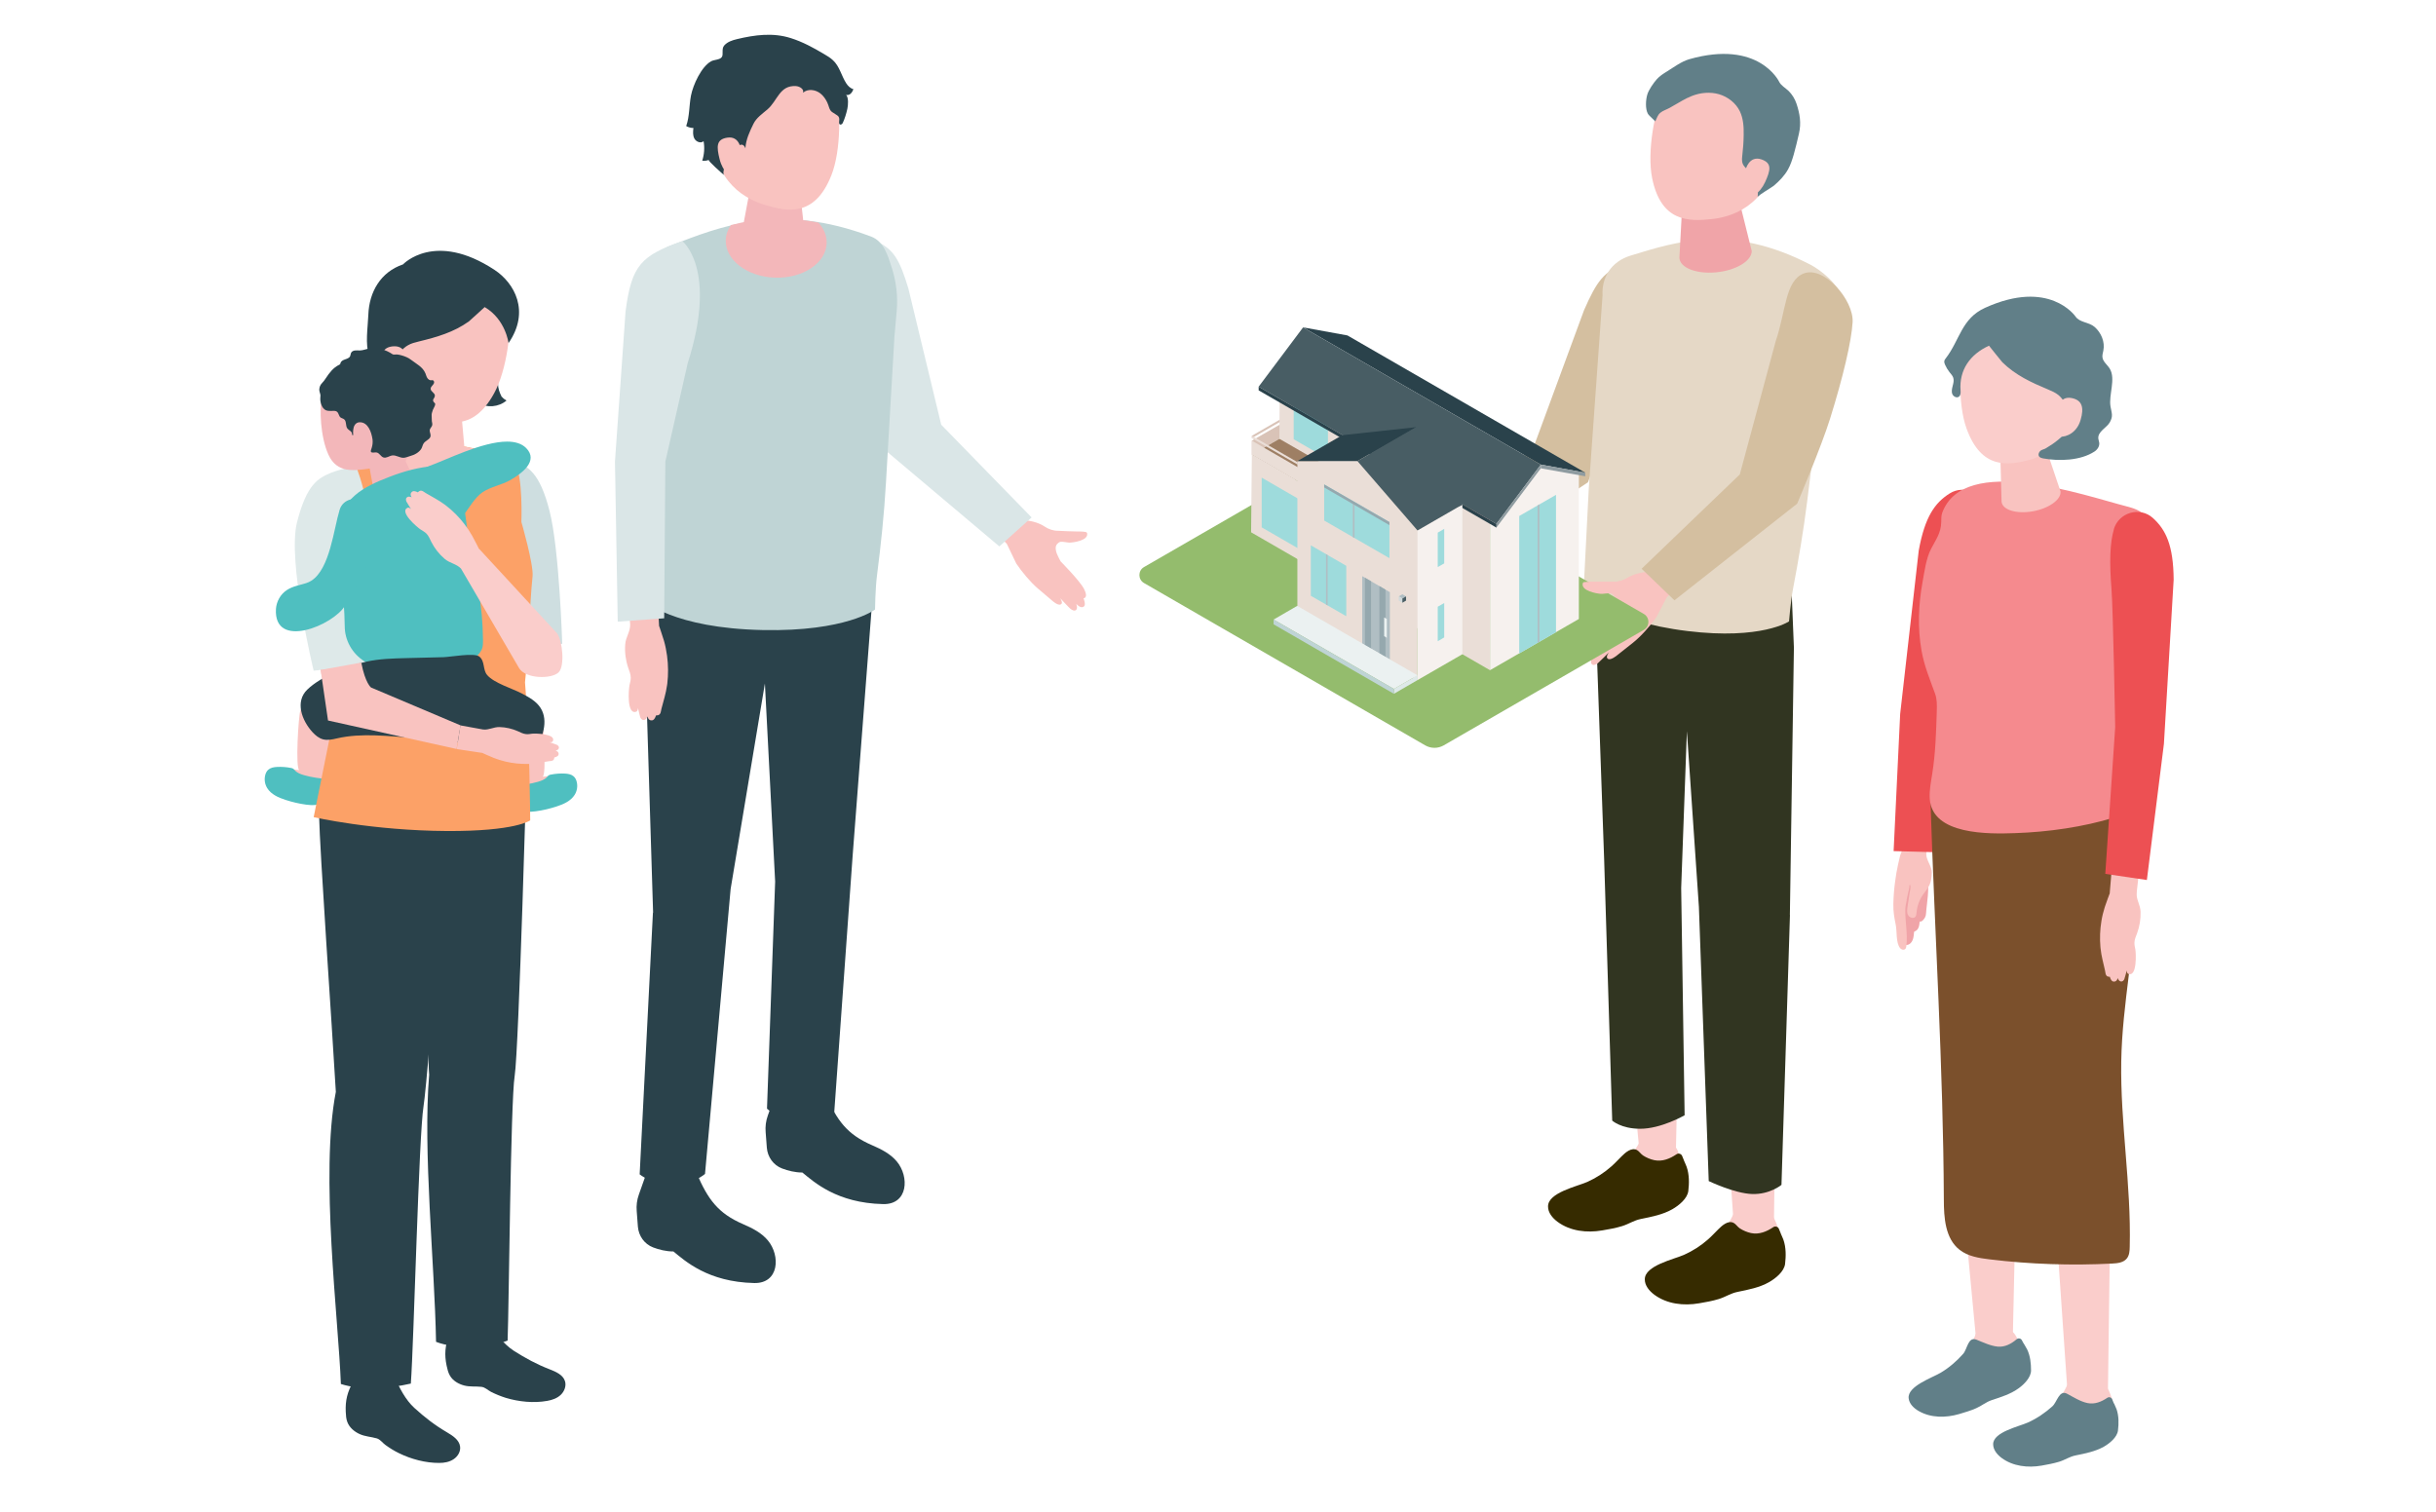 <?xml version="1.0" encoding="UTF-8"?><svg xmlns="http://www.w3.org/2000/svg" xmlns:xlink="http://www.w3.org/1999/xlink" viewBox="0 0 290 180"><defs><style>.cls-1{fill:none;}.cls-2{fill:url(#_名称未設定グラデーション_2);mix-blend-mode:multiply;}.cls-3{clip-path:url(#clippath);}.cls-4{mask:url(#mask);}.cls-5{filter:url(#luminosity-noclip-2);}.cls-6{fill:#f6f1ee;}.cls-7{fill:#f3b7ba;}.cls-8{fill:#f58a8e;}.cls-9{fill:#f9c3c0;}.cls-10{fill:#facdcb;}.cls-11{fill:#ebf1f1;}.cls-12{fill:#eaded7;}.cls-13{fill:#fca167;}.cls-14{fill:#ed5053;}.cls-15{fill:#f0a4a8;}.cls-16{fill:#e5d8c6;}.cls-17{fill:#9edbdc;}.cls-18{fill:#9e7f64;}.cls-19{fill:#8e9ba0;}.cls-20{fill:#d2dadc;}.cls-21{fill:#b0bec3;}.cls-22{fill:#bfd4d5;}.cls-23{fill:#cedee0;}.cls-24{fill:#d4bfa0;}.cls-25{fill:#d9c3b7;}.cls-26{fill:#dae6e7;}.cls-27{fill:#dee9e9;}.cls-28{fill:#362b00;}.cls-29{fill:#95a8ae;}.cls-30{fill:#94bc6d;}.cls-31{fill:#2a424b;}.cls-32{fill:#485d64;}.cls-33{fill:#617f88;}.cls-34{fill:#4fbfc0;}.cls-35{fill:#313521;}.cls-36{fill:#7b502c;}.cls-37{mask:url(#mask-1);}.cls-38{fill:url(#_名称未設定グラデーション_3);}</style><clipPath id="clippath"><polygon id="SVGID-2" class="cls-17" points="180.86 61.44 185.24 58.92 185.24 75.28 180.86 77.81 180.86 61.44"/></clipPath><filter id="luminosity-noclip-2" x="166.49" y="71.19" width="1.24" height="1.61" color-interpolation-filters="sRGB" filterUnits="userSpaceOnUse"><feFlood flood-color="#fff" result="bg"/><feBlend in="SourceGraphic" in2="bg"/></filter><filter id="luminosity-noclip-3" x="8337" y="-8362.32" width="-32766" height="32766" color-interpolation-filters="sRGB" filterUnits="userSpaceOnUse"><feFlood flood-color="#fff" result="bg"/><feBlend in="SourceGraphic" in2="bg"/></filter><mask id="mask-1" x="8337" y="-8362.32" width="-32766" height="32766" maskUnits="userSpaceOnUse"/><linearGradient id="_名称未設定グラデーション_2" x1="-447.44" y1="207.24" x2="-447.44" y2="205.77" gradientTransform="translate(533.07 41.93) rotate(25.74) scale(.91) skewX(25.56)" gradientUnits="userSpaceOnUse"><stop offset="0" stop-color="#000"/><stop offset="1" stop-color="#fff"/></linearGradient><mask id="mask" x="166.49" y="71.19" width="1.24" height="1.61" maskUnits="userSpaceOnUse"><g class="cls-5"><g class="cls-37"><path class="cls-2" d="M167.11,71.23c-.16-.08-.3-.05-.3,.06l-.33,.69c0,.23,.28,.56,.62,.72,.34,.17,.62,.11,.62-.12l-.33-1c0-.11-.13-.26-.3-.34Z"/></g></g></mask><linearGradient id="_名称未設定グラデーション_3" x1="-447.44" y1="207.24" x2="-447.44" y2="205.77" gradientTransform="translate(533.07 41.93) rotate(25.74) scale(.91) skewX(25.56)" gradientUnits="userSpaceOnUse"><stop offset="0" stop-color="#fff"/><stop offset="1" stop-color="#fca167"/></linearGradient></defs><g id="box_small"><rect class="cls-1" y=".24" width="290" height="180"/></g><g id="support_1"><g><g><g><path class="cls-9" d="M117.98,62.76l1.89,2.01,1.11,2.32c.62,.94,1.69,2.23,2.55,2.96,.94,.79,1.63,1.39,1.86,1.58,.35,.28,.8,.52,.99,.25,.14-.2-.17-.66-.17-.66,0,0,1.02,1.1,1.19,1.24,.16,.14,.51,.37,.72,.15,.21-.22,0-.71,0-.71,.42,.45,.74,.47,.93,.3,.25-.21-.06-.96-.06-.96,0,0,.62-.02,.07-1.1-.49-.97-2.8-3.3-2.8-3.3-.31-.59-.62-1.15-.58-1.66,.02-.31,.28-.6,.58-.67,.19-.04,.86,.1,1.05,.1,.51-.01,2.26-.26,2.11-1.09,0-.05-.02-.09-.06-.12-.04-.04-.09-.05-.14-.06-.34-.06-.71-.06-1.05-.06-.73,0-1.46-.05-2.18-.08-.02,0-.04,0-.05,0-.58,0-1.13-.2-1.61-.52-1.15-.77-2.78-.76-2.78-.76l-4.18-4.5-2.68,3.3,3.29,2.04Z"/><path class="cls-26" d="M104.28,28.72c2.08,.92,2.81,2.15,3.86,5.63l3.91,16.22,10.76,11.04-3.84,3.45-13.53-11.41-3.15-12.51c-2.08-4.04-2.74-7.06-2.8-9.22-.06-2.49,2.5-4.21,4.78-3.2Z"/><g><g><path class="cls-9" d="M35.65,91.7c-.36-.04-.71-.08-1.07-.12-.56-.06-1.14-.12-1.69,.03-.54,.16-1.05,.6-1.1,1.16-.04,.46,.22,.91,.58,1.19,.36,.29,.81,.44,1.25,.58,1.27,.38,2.58,.61,3.9,.69,.31,.02,.64,.02,.91-.15,.27-.17,.41-.49,.51-.8,.57-1.67,.67-3.46,.77-5.22,.06-1.14,.11-2.33-.36-3.37-.64-1.42-2.86-3-3.58-1.15-.24,.61-.63,7.09-.13,7.15Z"/><path class="cls-34" d="M36.17,92.29c-.38-.11-.76-.25-1.03-.52-.08-.09-.15-.19-.25-.25-.08-.04-.16-.07-.25-.08-.55-.11-1.12-.15-1.68-.12-.34,.02-.7,.08-.97,.29-.24,.18-.37,.46-.43,.75-.11,.5-.02,1.05,.26,1.49,.45,.73,1.32,1.12,2.16,1.39,.8,.26,1.63,.46,2.47,.57,.69,.09,1.45,.11,2.01-.29,.34-.24,.56-.6,.75-.97,.29-.55,.82-1.67-.15-1.77-.99-.1-1.94-.21-2.9-.49Z"/></g><g><path class="cls-9" d="M64.58,92.49c.36-.04,.71-.08,1.07-.12,.56-.06,1.14-.12,1.69,.03,.54,.16,1.05,.6,1.1,1.16,.04,.46-.22,.91-.58,1.19-.36,.29-.81,.44-1.25,.58-1.27,.38-2.58,.61-3.9,.69-.31,.02-.64,.02-.91-.15-.27-.17-.41-.49-.51-.8-.57-1.67-.67-3.46-.77-5.22-.06-1.14-.11-2.33,.36-3.37,.64-1.42,2.86-3,3.58-1.15,.24,.61,.63,7.09,.13,7.15Z"/><path class="cls-34" d="M64.06,93.08c.38-.11,.76-.25,1.03-.52,.08-.09,.15-.19,.25-.25,.08-.04,.16-.07,.25-.08,.55-.11,1.12-.15,1.68-.12,.34,.02,.7,.08,.97,.29,.24,.18,.37,.46,.43,.75,.11,.5,.02,1.05-.26,1.49-.45,.73-1.32,1.12-2.16,1.39-.8,.26-1.63,.46-2.47,.57-.69,.09-1.45,.11-2.01-.29-.34-.24-.56-.6-.75-.97-.29-.55-.82-1.67,.15-1.77,.99-.1,1.94-.21,2.9-.49Z"/></g><path class="cls-31" d="M42.32,164.14c-.1,.09-.19,.21-.3,.42-.66,1.17-.92,2.19-.86,3.53,.02,.42,.04,.84,.19,1.23,.25,.66,.83,1.15,1.48,1.44,.65,.29,1.33,.31,2,.5,.44,.12,.67,.51,1.04,.78,.51,.37,1.05,.71,1.61,.98,1.46,.72,3.18,1.18,4.82,1.17,.6,0,1.21-.11,1.71-.45,.5-.33,.85-.93,.76-1.52-.11-.79-.89-1.28-1.58-1.69-1.42-.83-2.64-1.78-3.85-2.88-1.06-.96-1.79-2.39-2.36-3.7-1.3-.13-2.61-.11-3.91,0-.38,.03-.57,.05-.74,.2Z"/><path class="cls-31" d="M53.67,158.53c-.08,.1-.15,.24-.23,.46-.45,1.26-.55,2.31-.27,3.62,.09,.41,.18,.82,.39,1.18,.35,.61,1.01,1,1.7,1.18,.69,.18,1.36,.08,2.05,.16,.45,.05,.75,.39,1.15,.6,.56,.28,1.15,.52,1.75,.71,1.56,.47,3.34,.65,4.94,.36,.59-.1,1.18-.31,1.61-.72,.43-.41,.68-1.06,.5-1.63-.24-.76-1.09-1.12-1.83-1.41-1.53-.59-2.89-1.33-4.27-2.21-1.2-.78-2.16-2.07-2.94-3.27-1.3,.09-2.6,.32-3.86,.64-.37,.09-.55,.14-.7,.32Z"/><path class="cls-31" d="M62.75,89.69s-.98,35.29-1.48,38.42c-.49,3.13-.67,27.11-.84,31.51-2.16,.86-6.16,1.08-8.52,.15-.17-9.37-1.58-22.7-.82-31.8-.22-2.62-.2-16.68,.05-21.82,.08-6,.38-12.29,.38-12.29l4.1-4.38,7.14,.21Z"/><path class="cls-31" d="M53.8,91.35s-2.82,36.88-3.38,40.37c-.56,3.48-1.15,28.11-1.51,33.02-2.69,.63-5.97,.81-8.33,.05-.28-7.67-2.5-24.98-.6-34.78-.48-8.3-1.9-28.39-2-33.07-.09-2.77,1.99-7.8,1.99-7.8l13.82,2.2Z"/><path class="cls-23" d="M58.4,54.15s1.99,.38,2.96,.79c1.49,.63,2.89,1.29,4.06,5.89,1.18,4.6,1.51,15.82,1.51,15.82l-7.05,1.39s-4.26-17.21-3.87-19.76c.39-2.55,2.39-4.14,2.39-4.14Z"/><path class="cls-31" d="M59.75,47.25c.15,.18,.34,.33,.55,.44-.92,.79-2.35,.91-3.39,.28,.02-.34,.22-.63,.41-.91,.51-.73,1.15-2.14,1.89-2.59,.15,.36,.07,.77,.07,1.16,.02,.66,.17,1.06,.45,1.63Z"/><path class="cls-13" d="M37.34,97.31l3.29-16.32-.81-20.64c-.32-1.94,.45-3.9,2.56-4.86,4.85-2.2,9.35-4.28,18.52-.68,1.26,.49,1.22,5.72,1.17,7.34,0,0,1.47,5.07,1.33,6.47-.4,3.96-.34,7.35-.9,12.63,.56,6.35,.62,16.43,.62,16.43,0,0-1.72,1.31-9.9,1.27-8.9-.05-15.87-1.65-15.87-1.65Z"/><path class="cls-9" d="M52.19,46.97c-1.74-.1-2.72,.83-2.77,1.68l-1.2,5.64c.03,.99,1.66,1.88,3.64,1.99,1.98,.11,3.57-.6,3.55-1.59l-.53-5.99c-.02-.87-.95-1.63-2.69-1.72Z"/><path class="cls-9" d="M53.39,31.88c-5.26-.62-7.2,3.14-7.8,7.93,.75,5.77,3.08,8.66,5.1,9.54,2.47,1.07,5.58,2.14,8.14-2.53,1.53-2.78,2.12-7.86,1.73-9.91-.35-1.79-1.91-4.41-7.17-5.03Z"/><path class="cls-31" d="M57.69,36.57s-1.76,1.62-1.87,1.7c-1.82,1.3-3.82,1.87-5.96,2.39-.45,.11-.91,.22-1.31,.46-1.46,.85-1.28,2.17-.93,3.64,.11,.44,1.29,3.91,1.89,3.74-1.29,.35-2.68,.71-3.95,.28,.84-2.49-.86-4.17-1.61-6.36-.5-1.47-.16-3.4-.1-4.95,.1-2.72,1.47-5.09,4.13-5.99,0,0,3.76-4.04,10.9,.66,2.35,1.55,4.27,4.92,1.66,8.71,0,0-.34-2.81-2.83-4.28Z"/><path class="cls-9" d="M48.36,42.98s.13-1.79-1.43-1.75c-1.33,.04-1.69,.91-1.5,2.44,.19,1.53,1.3,2.32,2.22,2.4,.92,.07,.71-3.09,.71-3.09Z"/><path class="cls-9" d="M54.68,61.04s-6.46-2.3-7.25-6.63c0-.33,.06-.64,.16-.94,2.43-.66,5.15-.88,8.69-.09,.12,.33,.19,.67,.19,1.03,.45,3.81-1.79,6.63-1.79,6.63Z"/><path class="cls-9" d="M40.74,60.96c-.76-1.65-3.02-1.95-4.16-.55-1.13,1.39-1.66,3.08-1.15,6.6l3.55,16.56,15.3,3.39,.48-2.81-10.66-4.51s-2.16-10.5-2.19-12.63c-.05-2.8-.56-4.74-1.17-6.06Z"/><path class="cls-27" d="M42.38,55.5s-1.99,.38-2.96,.79c-1.49,.63-2.89,1.29-4.06,5.89-1.18,4.6,1.98,17.68,1.98,17.68l7.57-.91s-.86-16.17-1.25-18.72c-.39-2.55-1.28-4.73-1.28-4.73Z"/><path class="cls-34" d="M60.37,52.58c.92,0,1.72,.22,2.26,.76,1.55,1.56-.58,3.07-1.86,3.81-1.01,.59-2.37,.81-3.31,1.45-.94,.64-1.62,1.89-2.32,2.8-.14,.18-.28,.36-.48,.48-1.08,.66-3.13-1.8-3.81-2.48-1.07-1.05-1.56-3.28,.26-3.92,1.96-.69,6.29-2.9,9.26-2.9Z"/><g><path class="cls-7" d="M38.33,47.14c.28-1.31,2.02-3.02,6.05-3.48,4.04-.46,5.45,2.31,5.93,5.82,.27,1.99,.1,2.92-.96,4.21-.3,.36-1.19,.94-1.02,1.31,.47,1.01,1.31,2.82,1.31,2.82,.11,.62-.91,1.44-2.29,1.83-1.38,.39-2.59,.2-2.71-.43l-.63-3.43c-1.91,.27-3.89,.56-4.9-1.63-.98-2.12-1.1-5.51-.78-7.02Z"/><path class="cls-31" d="M51.2,52.1c-.17,.27-.58,.41-.77,.7-.12,.18-.15,.4-.25,.59-.27,.48-.84,.78-1.35,.91-.27,.07-.52,.2-.79,.21-.46,.01-.89-.34-1.34-.28-.36,.05-.7,.35-1.05,.24-.32-.1-.47-.52-.8-.59-.14-.03-.29,.01-.43,.01-.44,0-.24-.31-.17-.56,.1-.32,.14-.66,.1-1-.14-.98-.57-2-1.44-2.05-.43-.03-.7,.23-.81,.63-.05,.2-.07,.41-.07,.62,0,.04,.03,.2,.01,.26,0,0,0,.02-.01,.02-.11,.09-.13-.16-.13-.21-.04-.26-.37-.36-.54-.57-.25-.32-.08-.87-.4-1.11-.13-.1-.3-.12-.43-.22-.2-.17-.2-.5-.41-.67-.18-.15-.45-.11-.69-.1-.22,.01-.45,0-.65-.09-.47-.22-.68-.95-.65-1.43,0-.11,.02-.22,.02-.33-.01-.17-.09-.33-.12-.5-.07-.35,.06-.73,.31-.97,.18-.18,.29-.34,.43-.55,.44-.66,.88-1.27,1.62-1.63,.04-.02,.08-.04,.1-.07,.03-.04,.03-.1,.05-.14,.06-.23,.32-.35,.55-.43,.23-.08,.49-.16,.59-.38,.06-.13,.06-.29,.12-.41,.09-.17,.28-.25,.47-.27,.19-.02,.38,0,.57,0,.38-.01,.73-.16,1.1-.24,.94-.19,2.03,.17,2.81,.7,.08,.06,.43,0,.54,.02,.19,.02,.38,.06,.57,.12,.37,.11,.77,.27,1.07,.51,.62,.48,1.41,.85,1.72,1.63,.07,.17,.11,.36,.21,.52,.1,.16,.27,.3,.45,.29,.07,0,.13-.03,.2-.01,.14,.03,.2,.2,.16,.33s-.14,.24-.23,.34c-.09,.1-.18,.23-.17,.37,.02,.33,.52,.48,.5,.81-.02,.34-.38,.44-.12,.77,.11,.14,.19,.1,.15,.31-.03,.19-.2,.42-.27,.61-.09,.25-.17,.49-.14,.76,.02,.19,0,.38,.02,.57,.02,.23,.12,.38,0,.61-.07,.14-.2,.26-.24,.41-.06,.25,.12,.5,.09,.76-.01,.08-.04,.14-.08,.2Z"/></g><path class="cls-34" d="M55.19,79.36c-1.71,.96-3.84,1.27-5.85,1.33-1.77,.05-4.29-.93-5.88-1.9-1.59-.97-2.41-2.61-2.42-4.2-.04-3.82-.7-7.63-.66-11.45,.04-3.79,2.99-5.21,6.03-6.38,1.69-.65,3.49-1.15,5.31-1.27,3.59-.23,3.61,6.37,4.11,8.93,.88,4.47,1.63,7.34,1.67,11.84,0,.31,0,.62-.09,.92-.1,.31-.3,.57-.51,.81-.5,.56-1.07,1-1.71,1.36Z"/><path class="cls-34" d="M37.07,69.14c-.2,.13-.42,.23-.65,.3-.77,.24-1.59,.37-2.26,.81-.76,.49-1.25,1.36-1.31,2.26-.28,4.91,6.87,1.93,8.22-.4,2.08-3.6,3.03-5.48,3.96-9,.3-1.16-.48-2.89-1.44-3.39-1.2-.63-2.72-.35-3.15,.95-.72,2.35-1.16,7.05-3.37,8.47Z"/><path class="cls-10" d="M57.03,65.37s-.55-1.11-.81-1.56c-.28-.5-.59-.97-.94-1.42-.63-.82-1.36-1.56-2.18-2.19-.05-.04-.1-.08-.15-.11-.72-.54-1.52-.94-2.28-1.39-.2-.12-.45-.37-.72-.24-.01,0-.23,.15-.19,.17-.01,0-.46-.26-.69-.09-.18,.13-.27,.36-.06,.68,0,0-.3-.17-.52-.03-.23,.14-.16,.4-.11,.52,.05,.12,.56,.91,.56,.91,0,0-.24-.25-.43-.16-1.01,.49,1.18,2.34,1.55,2.58,.23,.15,.48,.28,.68,.47,.28,.27,.43,.65,.6,1,.39,.78,.94,1.47,1.59,2.03,.62,.53,1.39,.58,1.95,1.16l6.91,11.84c.76,1.31,3.86,1.34,4.71,.52,.77-.75,.46-3.79-.18-4.65l-9.28-10.06Z"/><path class="cls-31" d="M55.77,88.59c-2.13-.37-4.29-.58-6.44-.72-2.99-.2-6.27-.64-9.22,.05-.55,.13-1.12,.25-1.66,.11-.48-.13-.88-.46-1.22-.82-1.33-1.44-2.12-3.68-.65-5.1,1.64-1.59,4.86-2.84,7.05-3.33,1.55-.34,3.14-.38,4.72-.42,1.48-.04,2.96-.07,4.44-.11,.8-.02,3.66-.55,4.26-.08,.71,.55,.4,1.57,.94,2.2,.8,.96,3.03,1.62,4.15,2.21,.83,.44,1.7,.91,2.21,1.71,.99,1.55,.23,3.61-.72,5.18-.1,.17-.21,.34-.38,.45-.21,.14-.48,.14-.74,.13-1.28-.07-2.51-.47-3.75-.8-.99-.26-1.99-.48-2.99-.66Z"/><g><path class="cls-9" d="M57.37,89.63s.99,.45,1.4,.61c.46,.18,.93,.33,1.41,.44,.88,.21,1.78,.3,2.67,.28,.05,0,.11,0,.16,0,.78-.03,1.55-.2,2.31-.32,.2-.03,.51,0,.62-.23,0-.01,.07-.23,.04-.22,0,0,.45-.08,.51-.32,.05-.19-.02-.39-.34-.49,0,0,.29-.05,.37-.27,.08-.22-.11-.36-.21-.42-.1-.05-.88-.31-.88-.31,0,0,.3,.04,.38-.13,.42-.89-2.09-.94-2.47-.89-.24,.03-.48,.08-.72,.05-.34-.03-.65-.2-.96-.34-.7-.31-1.44-.48-2.19-.5-.71-.02-1.26,.37-1.96,.29l-2.7-.49-.44,2.82,2.98,.45Z"/><path class="cls-9" d="M38.17,79.77l.88,6.02,15.3,3.39,.48-2.81-10.66-4.51s-.69-.51-1.16-2.97l-4.84,.88Z"/></g></g><path class="cls-31" d="M76.89,139.87l-.83,2.35c-.23,.64-.32,1.32-.26,1.99l.14,1.85c.09,1.1,.78,2.08,1.82,2.47,.69,.26,1.53,.48,2.41,.48,1.36,1.1,4.08,3.64,9.62,3.76,2.97,.06,3.14-3.26,1.62-5.08-.76-.91-1.85-1.46-2.94-1.93-3-1.29-4.2-2.98-5.51-6.01-3.1-.3-6.06,.12-6.06,.12Z"/><path class="cls-31" d="M92.24,130.47l-.83,2.35c-.23,.64-.32,1.32-.26,1.99l.14,1.85c.09,1.1,.78,2.08,1.82,2.47,.69,.26,1.53,.48,2.41,.48,1.36,1.1,4.08,3.64,9.62,3.76,2.97,.06,3.14-3.26,1.62-5.08-.76-.91-1.85-1.46-2.94-1.93-3-1.29-4.2-2.98-5.51-6.01-3.1-.3-6.05,.12-6.05,.12Z"/><path class="cls-31" d="M77.75,108.67l-.99-32.09,.58-7.45s3.47,3.17,13.84,3.51c8.53,.28,12.79-2.83,12.79-2.83l-2.46,32.02-2.2,30.68s-1.23,.97-3.77,.91c-2.88-.07-4.23-1.41-4.23-1.41l.97-27.04-1.22-23.59-4.08,24.47-3.05,33.93s-1.47,1.29-3.85,1.3c-2.41,0-3.93-1.25-3.93-1.25l1.58-31.16Z"/><path class="cls-22" d="M76.68,71.5l-.32-12.48,.11-24.5c-.29-2.13,.75-4.26,3.36-5.27,5.98-2.31,12.99-5.19,23.88-1.08,1.49,.56,1.98,2.23,2.43,3.63,.55,1.68,.77,3.48,.61,5.25,0,0-.27,3.04-.27,3.04-.34,5.8-.68,11.6-1.01,17.41-.21,3.68-.59,7.3-1.06,10.97-.21,1.61-.24,4.11-.24,4.11,0,0-3.47,2.64-13.34,2.44-10.76-.22-14.14-3.5-14.14-3.5Z"/><path class="cls-7" d="M92.24,20.51c-1.87-.06-2.9,.96-2.93,1.88l-1.14,6.09c.05,1.06,1.83,1.98,3.96,2.04,2.13,.07,3.82-.74,3.77-1.8l-.72-6.43c-.05-.93-1.06-1.72-2.94-1.78Z"/><path class="cls-7" d="M98.41,28.96c-.07,2.37-2.82,4.2-6.14,4.1-3.32-.1-5.95-2.11-5.87-4.48,.02-.64,.24-1.24,.61-1.78,3.01-.78,6.4-1.1,10.43-.29,.64,.71,1,1.55,.97,2.45Z"/><path class="cls-9" d="M78.45,74.48s.43,1.27,.59,1.8c.17,.59,.29,1.19,.37,1.79,.15,1.11,.16,2.23,.03,3.33,0,.07-.02,.13-.03,.2-.13,.96-.43,1.88-.67,2.81-.06,.24-.06,.62-.36,.74-.01,0-.29,.06-.28,.02,0,.01-.15,.55-.45,.6-.24,.04-.48-.07-.57-.47,0,0-.09,.36-.37,.42-.28,.07-.43-.18-.49-.31-.05-.13-.27-1.12-.27-1.12,0,0,0,.37-.21,.45-1.15,.41-.9-2.68-.8-3.15,.06-.29,.15-.58,.15-.88,0-.42-.17-.82-.31-1.22-.3-.89-.42-1.84-.35-2.76,.06-.88,.61-1.5,.59-2.38l-.28-3.39,3.53-.21,.19,3.73Z"/><path class="cls-26" d="M81.22,28.71c-4.86,1.72-6.04,2.82-6.75,8.39l-1.26,17.86,.33,19.06,5.53-.4,.14-18.66,2.66-11.71c3.61-11.28-.65-14.55-.65-14.55Z"/></g><path class="cls-9" d="M91.65,6.63c-5.33,.04-6.8,4.04-6.8,8.9,0,6.33,4.16,8.27,6.3,8.9,2.6,.76,5.84,1.44,7.82-3.55,1.18-2.97,1.14-8.12,.48-10.12-.57-1.74-2.47-4.17-7.8-4.13Z"/><path class="cls-31" d="M95.6,11.03c.14-.42-.4-.75-.84-.78-1.96-.12-2.18,1.73-3.4,2.78-.61,.52-1.31,.99-1.66,1.71-.43,.87-.91,1.88-.96,2.92-.66-1.83-3.16,2.7-2.51,3.21-.18-.14-2.02-1.76-1.85-1.83-.25,.1-.52,.13-.78,.09,.24-.75,.3-1.55,.16-2.32-.32,.3-.88,.08-1.09-.3-.21-.38-.17-.84-.12-1.27-.3,0-.6-.08-.86-.23,.41-1.16,.34-2.43,.57-3.63,.25-1.28,1.23-3.43,2.39-4.08,.38-.21,1-.16,1.26-.48,.27-.33-.07-1,.32-1.42,.38-.42,.95-.61,1.5-.74,2.13-.51,4.29-.8,6.42-.12,1.4,.44,2.7,1.15,3.96,1.9,.37,.22,.75,.44,1.06,.74,.78,.72,1,1.84,1.56,2.72,.21,.33,.5,.62,.87,.72-.08,.19-.17,.38-.32,.52-.14,.14-.36,.22-.55,.15,.31,.36,.24,1.21,.15,1.65-.12,.56-.31,1.18-.55,1.7-.06,.13-.23,.25-.35,.17-.1-.06-.1-.2-.09-.31,.02-.22,.06-.47-.08-.64-.05-.06-.12-.11-.18-.15-.19-.12-.38-.25-.57-.37-.35-.23-.39-.78-.58-1.15-.2-.41-.46-.79-.82-1.07-.59-.46-1.5-.58-2.06-.08Z"/><path class="cls-9" d="M88.22,17.96s-.09-1.81-1.64-1.57c-1.32,.2-1.29,1.06-.91,2.57,.38,1.51,1.3,2.22,2.24,2.18,.93-.04,.32-3.18,.32-3.18Z"/></g><g><path class="cls-24" d="M193.29,31.55c-2.29,.71-3.2,1.91-4.72,5.4l-6.06,16.45-12.58,10.22,3.59,4.07,15.52-10.26,4.81-12.68c2.67-3.96,3.72-7.04,4.04-9.29,.37-2.6-2.1-4.7-4.6-3.92Z"/><g><g><g><path class="cls-10" d="M239.68,158.66c.09,.08,.18,.2,.29,.38,.62,1.08,.88,2.02,.84,3.27-.01,.39-.03,.78-.16,1.14-.22,.62-.76,1.08-1.36,1.36-.6,.28-1.23,.3-1.85,.48-.4,.12-.62,.48-.96,.73-.47,.35-.96,.67-1.49,.93-1.35,.68-2.94,1.13-4.46,1.14-.55,0-1.13-.09-1.59-.4-.46-.3-.79-.85-.72-1.4,.1-.73,.81-1.2,1.45-1.58,1.31-.79,2.43-1.68,3.54-2.72,.97-.9,1.64-2.24,2.15-3.46,1.2-.13,2.42-.13,3.63-.04,.35,.03,.53,.04,.69,.17Z"/><path class="cls-10" d="M233.11,136.84l2.07,21.92s-.21,2.21,1.72,2.23c2.19,.02,2.72-1.72,2.72-1.72l.44-19.83-6.94-2.61Z"/><path class="cls-10" d="M250.61,164.82c.09,.08,.17,.2,.27,.4,.57,1.11,.79,2.06,.7,3.3-.03,.38-.06,.78-.21,1.13-.25,.61-.81,1.05-1.41,1.3-.61,.25-1.24,.25-1.87,.4-.41,.1-.64,.45-.99,.69-.48,.33-.99,.62-1.52,.87-1.38,.63-2.99,1.01-4.5,.94-.55-.02-1.12-.14-1.57-.47s-.76-.89-.66-1.43c.13-.73,.86-1.16,1.51-1.52,1.34-.73,2.5-1.58,3.65-2.56,1.01-.86,1.73-2.17,2.3-3.37,1.21-.08,2.43-.03,3.63,.12,.35,.04,.53,.06,.68,.2Z"/><path class="cls-10" d="M244.3,139.22l1.79,25.93s.81,.95,2.62,1.01c1.83,.06,2.24-.83,2.24-.83l.32-23.75-6.97-2.37Z"/><path class="cls-33" d="M251.67,167.1c.14,.32,.27,.62,.3,.69,.28,.81,.27,1.7,.17,2.54-.1,.81-1,1.54-1.69,1.93-1.01,.57-2.2,.8-3.33,1.03-.76,.15-1.27,.54-1.99,.76-.66,.2-1.4,.34-2.09,.46-1.62,.28-3.4,.09-4.76-.92-.53-.4-1-.97-1-1.63,0-1.45,3.06-2.1,4.13-2.58,1.07-.48,2.05-1.15,2.92-1.93,.56-.5,.81-2,1.75-1.5,.77,.41,1.57,.93,2.43,1.11,.85,.18,1.66-.15,2.35-.62,.22-.15,.51-.06,.6,.19,.06,.15,.13,.32,.19,.48Z"/><path class="cls-33" d="M240.96,160.03c.17,.31,.34,.58,.37,.65,.37,.77,.46,1.66,.46,2.5,0,.82-.82,1.65-1.46,2.11-.94,.69-2.09,1.05-3.19,1.41-.73,.24-1.2,.68-1.89,.98-.63,.28-1.35,.49-2.02,.69-1.58,.46-3.37,.48-4.83-.37-.57-.33-1.11-.85-1.18-1.51-.16-1.44,2.8-2.44,3.81-3.04,1.01-.6,1.91-1.38,2.68-2.25,.5-.56,.58-2.08,1.57-1.69,.81,.32,1.66,.74,2.54,.83,.86,.08,1.63-.34,2.26-.88,.2-.17,.5-.11,.62,.12,.07,.15,.16,.3,.25,.45Z"/><g><path class="cls-15" d="M226.1,104.94c-.11,.37-.13,.81-.16,1.06-.12,1.09-.26,2.2-.27,3.29,0,.85,.46,1.8,.73,2.61,.07,.22,.16,.48,.39,.58,.22,.1,.5-.01,.66-.18,.33-.33,.38-.83,.41-1.29,0-.03,0-.05,.02-.07,.02-.02,.04-.03,.07-.04,.22-.08,.38-.27,.46-.49,.08-.22,.1-.45,.12-.68,.14,.03,.28-.05,.38-.15,.22-.21,.37-.5,.38-.81,.02-.34,.06-.67,.1-1.01,.09-.72,.16-1.43,.16-2.15,0-.23,.03-.62-.16-.78-.28-.22-.76-.24-1.1-.28-.45-.05-1.34-.39-1.78-.22-.22,.08-.35,.33-.43,.61Z"/><path class="cls-9" d="M226.97,107.18c.07-.34,.15-.68,.22-1.01,.04-.17,.09-.35,.11-.52,.01-.12-.02-.21,.07-.32,.16,.27,0,.74-.04,1.04-.08,.53-.16,1.05-.24,1.58-.05,.34-.1,.71,.07,1.02,.17,.3,.64,.45,.86,.19,.11-.14,.12-.33,.14-.51,.07-.75,.33-1.48,.75-2.1,.27-.39,.6-.75,.8-1.19,.2-.45,.24-.95,.27-1.44,.04-.7-.66-1.49-.66-2.19,0-.66,.21-1.34,.31-1.99,.23-1.49,1.08-2.89,1.29-4.38l-4.2-.18s-.32,6.09-.32,6.09c0,.18-.17,.47-.21,.67-.07,.33-.16,.66-.23,.99-.15,.67-.26,1.34-.35,2.02-.12,.89-.19,1.78-.21,2.68-.02,.89,.1,1.6,.28,2.47,.17,.8,0,2.13,.52,2.79,.15,.19,.46,.27,.63,.09,.08-.09,.1-.22,.12-.34,.17-1.47-.15-2.85-.13-4.29,0-.39,.09-.78,.17-1.16Z"/></g><path class="cls-14" d="M236.47,60.88c-.23-2.08-2.58-3.25-4.36-2.13-1.75,1.1-2.96,2.76-3.69,6.81l-2.21,19.45-.78,16.33,5.01,.13,1.83-17.42s2.63-13.7,3.25-16.1c.81-3.14,1.13-5.4,.95-7.07Z"/><path class="cls-36" d="M252.43,94.92l-13.72,1.92s0,.03,0,.07l-1.8-1.69-7.09,.18c.5,15.89,1.52,31.54,1.59,47.42,0,2.17,.16,4.65,1.87,5.99,.99,.78,2.31,.99,3.57,1.14,4.85,.59,9.75,.75,14.62,.5,.62-.03,1.32-.11,1.71-.59,.32-.38,.35-.92,.36-1.42,.18-7.37-1.13-14.69-1.01-22.06,.11-6.91,1.7-13.67,1.77-20.59,.09-5.86-1.87-10.87-1.87-10.87Z"/><path class="cls-8" d="M252.81,95.02c-.21-1.42-.65-3-.64-4.43,0-1.28,.33-2.66,.49-3.95,.62-4.83,1.16-9.68,2.24-14.44,.42-1.86,.79-3.48,.83-5.37,.04-1.74,.73-3.82-.38-5.38-.5-.7-1.4-.95-2.23-1.17-4.89-1.25-19.3-6.35-21.91,.79-.12,.34-.1,.71-.11,1.07-.03,1.35-.64,2.1-1.21,3.21-.59,1.14-.78,2.66-1.01,3.92-.49,2.7-.61,5.47-.13,8.18,.34,1.91,.98,3.38,1.62,5.16,.24,.66,.22,1.39,.2,2.09-.08,2.5-.15,5.01-.55,7.49-.15,.96-.35,1.93-.29,2.9,.28,4.36,7.03,4.22,10.17,4.11,3.92-.13,8.09-.72,11.84-1.87,.22-.07,.44-.14,.62-.27,.59-.44,.54-1.31,.44-2.04,0,0,0-.01,0-.02Z"/><path class="cls-9" d="M240.57,51.77c1.7-.29,2.77,.51,2.91,1.34l1.82,5.41c.09,.98-1.41,2.04-3.35,2.37-1.94,.33-3.58-.19-3.67-1.16l-.16-5.95c-.08-.86,.75-1.71,2.45-2Z"/><path class="cls-10" d="M241.72,37.25c5.23,.2,6.56,4.17,6.41,8.94-1.62,5.53-4.33,8-6.45,8.55-2.58,.67-5.78,1.23-7.57-3.72-1.07-2.95-.87-8.01-.17-9.95,.61-1.69,2.55-4.02,7.78-3.82Z"/><path class="cls-33" d="M236.8,41.18s1.47,1.85,1.57,1.95c1.58,1.55,3.45,2.41,5.46,3.25,.42,.18,.85,.36,1.21,.65,.28,.23,.51,.52,.7,.82,1.7,2.66-.08,4.28-2.19,5.53-.21,.13-.49,.15-.67,.32s-.27,.48-.11,.67c.11,.13,.29,.18,.45,.21,1.9,.35,4.46,.28,6.13-.82,.35-.23,.61-.63,.56-1.04-.02-.17-.09-.32-.11-.49-.09-.85,1.01-1.3,1.37-1.95,.42-.75,.22-1.08,.08-1.89-.23-1.37,.65-3.25-.08-4.48-.28-.47-.82-.83-.88-1.38-.03-.26,.06-.52,.11-.79,.21-1.03-.26-2.13-1.04-2.81-.69-.6-1.77-.5-2.28-1.25-.04-.05-3.11-4.5-10.76-1.03-2.82,1.28-3,3.83-4.67,6-.08,.1-.16,.21-.18,.33-.03,.15,.02,.3,.08,.44,.14,.32,.32,.62,.54,.9,.17,.21,.37,.42,.45,.68,.09,.31,0,.65-.08,.96-.08,.32-.16,.66-.04,.96,.12,.3,.53,.51,.79,.31,.21-.16,.21-.47,.19-.74-.18-2.44,1.13-4.3,3.39-5.33Z"/><path class="cls-10" d="M244.94,48.88s.14-1.77,1.66-1.49c1.29,.24,1.52,1.15,1.09,2.61-.42,1.47-1.62,2.07-2.54,2-.91-.07-.22-3.13-.22-3.13Z"/><path class="cls-9" d="M251.17,106.34s-.44,1.16-.6,1.66c-.17,.54-.31,1.1-.4,1.66-.17,1.02-.21,2.06-.12,3.09,0,.06,.01,.12,.02,.19,.09,.9,.34,1.76,.53,2.63,.05,.22,.04,.58,.31,.7,.01,0,.27,.06,.26,.03,0,.01,.13,.51,.4,.57,.22,.04,.45-.05,.54-.42,0,0,.08,.33,.33,.4,.26,.07,.41-.15,.46-.28,.05-.12,.29-1.03,.29-1.03,0,0-.02,.34,.18,.42,1.05,.41,.92-2.46,.84-2.9-.05-.27-.12-.54-.11-.82,.01-.39,.18-.76,.32-1.13,.3-.82,.44-1.69,.41-2.56-.03-.82-.52-1.42-.47-2.23l.36-3.14-3.27-.3-.29,3.45Z"/><path class="cls-14" d="M251.64,63.03c.58-2.01,3.1-2.76,4.66-1.35,1.53,1.39,2.44,3.23,2.47,7.34l-1.16,19.54-2.03,16.22-4.95-.73,1.18-17.47s-.25-13.95-.44-16.42c-.26-3.23-.19-5.51,.28-7.13Z"/></g><g><path class="cls-10" d="M199.52,136.65c.08,.09,.15,.22,.23,.42,.46,1.16,.59,2.13,.37,3.36-.07,.38-.14,.77-.32,1.11-.31,.58-.91,.96-1.54,1.15-.63,.19-1.26,.12-1.9,.22-.42,.06-.68,.39-1.05,.59-.51,.28-1.05,.52-1.6,.71-1.44,.49-3.08,.71-4.58,.5-.55-.08-1.1-.25-1.52-.62-.42-.37-.67-.96-.52-1.49,.2-.71,.97-1.07,1.66-1.36,1.41-.6,2.64-1.32,3.89-2.19,1.09-.76,1.94-1.99,2.62-3.13,1.21,.04,2.42,.21,3.6,.47,.34,.08,.52,.11,.66,.27Z"/><path class="cls-10" d="M193.01,114.19l2.07,21.95s-.21,2.21,1.72,2.23c2.19,.02,2.72-1.72,2.72-1.72l.44-19.84-6.95-2.61Z"/><path class="cls-10" d="M210.86,144.52c.09,.08,.17,.21,.27,.4,.57,1.11,.79,2.06,.7,3.3-.03,.39-.06,.78-.21,1.14-.25,.61-.81,1.05-1.42,1.3-.61,.25-1.24,.25-1.87,.4-.41,.1-.64,.45-.99,.69-.48,.33-.99,.62-1.53,.87-1.38,.63-2.99,1.01-4.51,.94-.55-.02-1.12-.14-1.57-.47-.45-.32-.76-.89-.66-1.43,.13-.73,.86-1.17,1.51-1.52,1.34-.73,2.5-1.58,3.66-2.57,1.01-.86,1.74-2.17,2.3-3.37,1.21-.08,2.43-.03,3.63,.12,.35,.04,.53,.06,.68,.2Z"/><path class="cls-10" d="M204.54,118.9l1.79,25.96s.81,.95,2.62,1.02c1.83,.06,2.24-.83,2.24-.83l.32-23.77-6.97-2.37Z"/><path class="cls-35" d="M213.08,108.95l.48-31.83-.29-7.17s-3.15,2.94-12.28,2.98c-7.51,.04-11.17-3.06-11.17-3.06l1.15,32.45,.96,31.11s1.05,.96,3.29,.97c2.53,.02,5.33-1.61,5.33-1.61l-.41-27.05,.68-18.68,1.43,20.93,1.17,32.64s3.07,1.47,5.16,1.54c2.12,.07,3.5-1.09,3.5-1.09l1.01-32.15Z"/><path class="cls-16" d="M188.51,70.55l.63-12.37,1.64-23.01c-.12-2.06,.96-4.01,3.35-4.74,5.49-1.68,11.95-3.81,21.39,1.08,1.29,.67,3.31,2.34,3.62,3.72,.38,1.65-1.24,3.36-1.5,5.04,0,0-.44,2.88-.44,2.88-.69,5.52-1.38,11.03-2.06,16.55-.44,3.5-1.02,6.93-1.68,10.39-.29,1.52-.48,3.9-.48,3.9,0,0-3.27,2.22-12.07,1.15-9.59-1.16-12.39-4.6-12.39-4.6Z"/><path class="cls-15" d="M203.48,21.27c2.09-.19,3.3,.89,3.39,1.9l1.67,6.72c0,1.19-1.91,2.33-4.29,2.54-2.38,.21-4.31-.58-4.32-1.77l.39-7.22c0-1.04,1.07-1.99,3.16-2.18Z"/><path class="cls-9" d="M206.44,8.46c5.25,.99,5.98,5.2,5.11,9.99-1.13,6.24-5.58,7.41-7.8,7.64-2.7,.28-6.01,.37-7.07-4.9-.63-3.13,.33-8.2,1.34-10.06,.87-1.61,3.18-3.67,8.43-2.67Z"/><path class="cls-33" d="M200.91,11.65c.17-.08,.34-.16,.52-.23,1.02-.4,2.17-.5,3.22-.2,1.05,.31,1.99,1.04,2.47,2.02,.42,.87,.48,1.87,.46,2.84-.01,.83-.07,1.67-.17,2.49-.06,.48-.06,.89,.27,1.27,.29,.34,.63,.65,.91,.99,.6,.74,.76,1.71,.65,2.63,.02-.18,1.71-1.16,1.92-1.34,.66-.56,1.28-1.19,1.7-1.95,.31-.55,.5-1.16,.68-1.77,.23-.82,.43-1.66,.62-2.49,.29-1.25,.11-2.36-.29-3.56-.19-.57-.52-1.11-.94-1.52-.37-.36-.91-.64-1.14-1.12,0,0-2.4-5.02-10.69-2.66-.93,.27-1.82,.94-2.64,1.45-.44,.27-.88,.55-1.22,.93-.39,.44-.98,1.28-1.14,1.85-.18,.62-.25,1.68,.08,2.27,.05,.09,.13,.16,.2,.24,.23,.22,.45,.44,.68,.66,.19-.38,.26-.73,.58-1.01,.33-.28,.76-.39,1.13-.6,.52-.3,1.03-.6,1.55-.89,.19-.11,.39-.21,.59-.31Z"/><path class="cls-9" d="M207.8,20.23s.41-1.76,1.9-1.25c1.27,.44,1.08,1.28,.44,2.69-.65,1.41-1.68,1.96-2.59,1.75-.91-.21,.25-3.19,.25-3.19Z"/><path class="cls-28" d="M200.47,138.18c.15,.36,.31,.69,.33,.78,.31,.91,.3,1.91,.19,2.85-.11,.91-1.13,1.73-1.9,2.17-1.14,.65-2.47,.9-3.74,1.16-.85,.17-1.43,.6-2.24,.85-.74,.23-1.57,.38-2.35,.51-1.83,.32-3.83,.1-5.35-1.03-.6-.45-1.13-1.09-1.12-1.83,0-1.63,3.44-2.37,4.65-2.9,1.05-.47,2.01-1.08,2.87-1.84,.44-.38,.82-.81,1.23-1.21,.43-.43,1.17-1.11,1.83-.76,.26,.14,.46,.47,.73,.65,.4,.26,.87,.46,1.34,.56,.95,.2,1.86-.17,2.64-.7,.24-.17,.58-.06,.68,.21,.06,.17,.14,.36,.22,.54Z"/><path class="cls-28" d="M211.99,146.86c.15,.36,.31,.69,.33,.78,.31,.91,.3,1.91,.19,2.85-.11,.91-1.13,1.73-1.9,2.17-1.14,.65-2.47,.9-3.74,1.16-.85,.17-1.43,.6-2.24,.85-.74,.23-1.57,.38-2.35,.51-1.83,.32-3.83,.1-5.35-1.03-.6-.45-1.13-1.09-1.12-1.83,0-1.63,3.44-2.37,4.65-2.9,1.05-.47,2.01-1.08,2.87-1.84,.44-.38,.82-.81,1.23-1.21,.43-.43,1.17-1.11,1.83-.76,.26,.14,.46,.47,.73,.65,.4,.26,.87,.46,1.34,.56,.95,.2,1.86-.17,2.64-.7,.24-.17,.58-.06,.68,.21,.06,.17,.14,.36,.22,.54Z"/></g></g><g><g><path class="cls-9" d="M174.85,65.42l-2.22,1.87-1.44,2.28c-.76,.91-2.04,2.12-3.02,2.78-1.07,.71-1.87,1.25-2.14,1.42-.4,.25-.9,.45-1.06,.14-.13-.23,.26-.66,.26-.66,0,0-1.2,1.03-1.39,1.15-.19,.13-.58,.32-.77,.06-.19-.26,.08-.74,.08-.74-.5,.42-.83,.4-1.01,.2-.23-.25,.18-.99,.18-.99,0,0-.65-.09,.06-1.16,.63-.96,3.33-3.1,3.33-3.1,.39-.58,.79-1.13,.81-1.66,.01-.33-.22-.66-.53-.77-.19-.07-.91,0-1.11-.03-.54-.08-2.32-.55-2.07-1.4,.01-.05,.04-.09,.07-.12,.04-.03,.1-.04,.16-.04,.36-.02,.74,.03,1.1,.06,.76,.08,1.53,.12,2.29,.19,.02,0,.04,0,.06,0,.6,.07,1.2-.07,1.74-.35,1.3-.67,2.99-.46,2.99-.46l4.91-4.19,2.4,3.77-3.68,1.72Z"/><path class="cls-9" d="M200.47,69.09l-2.05,2.04-1.25,2.39c-.68,.97-1.85,2.29-2.78,3.02-1.01,.8-1.76,1.4-2.01,1.59-.38,.28-.86,.52-1.05,.23-.15-.22,.21-.68,.21-.68,0,0-1.11,1.12-1.29,1.26-.18,.14-.55,.37-.76,.13-.21-.24,.02-.74,.02-.74-.46,.46-.79,.47-.99,.28-.25-.23,.1-1.01,.1-1.01,0,0-.65-.04-.04-1.16,.55-1,3.06-3.37,3.06-3.37,.34-.61,.69-1.19,.67-1.72-.01-.33-.28-.64-.59-.72-.19-.05-.91,.08-1.11,.06-.54-.03-2.36-.36-2.18-1.22,0-.05,.03-.1,.06-.13,.04-.04,.1-.05,.15-.05,.36-.05,.74-.03,1.1-.03,.77,.02,1.53,0,2.3,0,.02,0,.04,0,.06,0,.61,.02,1.19-.17,1.71-.49,1.24-.77,2.94-.7,2.94-.7l4.55-4.58,2.7,3.56-3.53,2.02Z"/></g><g><path class="cls-30" d="M169.67,88.75l-33.48-19.33c-.73-.42-.73-1.48,0-1.9l23.82-13.75c.68-.39,1.52-.39,2.2,0l33.48,19.33c.73,.42,.73,1.48,0,1.9l-23.82,13.75c-.68,.39-1.52,.39-2.2,0Z"/><g><polygon class="cls-19" points="168.75 63.16 174.09 60.08 174.09 60.52 168.75 63.6 168.75 63.16"/><polygon class="cls-31" points="168.75 63.16 161.6 54.9 161.6 55.34 168.75 63.6 168.75 63.16"/><rect class="cls-31" x="154.45" y="54.9" width="7.15" height=".44"/><g><polygon class="cls-25" points="149.03 51.89 153.25 49.45 153.25 49.73 149.03 52.17 149.03 51.89"/><polygon class="cls-25" points="149.03 52.47 153.25 50.04 153.25 51.7 149.03 54.14 149.03 52.47"/><polygon class="cls-6" points="177.38 62.07 182.67 55.01 187.96 55.96 187.96 73.7 177.38 79.8 177.38 62.07"/><polygon class="cls-18" points="168.29 54.14 158.66 59.7 149.03 54.14 158.66 48.58 168.29 54.14"/><polygon class="cls-12" points="163.44 49.52 152.36 43.12 152.31 52.25 163.44 58.68 163.44 49.52"/><polygon class="cls-12" points="159.32 60.08 159.32 51.64 177.38 62.07 177.38 79.8 148.94 63.38 149.03 54.14 159.32 60.08"/><polygon class="cls-17" points="155.58 59.98 150.2 56.87 150.2 62.79 155.58 65.9 155.58 59.98"/><polygon class="cls-12" points="154.79 55.8 149.03 52.47 149.03 54.14 154.79 57.47 154.79 55.8"/><polygon class="cls-12" points="154.48 55.04 149.03 51.89 149.03 52.17 154.48 55.32 154.48 55.04"/><polygon class="cls-17" points="158.09 50.18 154.01 47.82 154.01 52.3 158.09 54.66 158.09 50.18"/><g><polygon id="SVGID" class="cls-17" points="180.86 61.44 185.24 58.92 185.24 75.28 180.86 77.81 180.86 61.44"/><g class="cls-3"><polygon class="cls-21" points="183.05 59.72 183.26 59.6 183.26 76.95 183.05 77.07 183.05 59.72"/></g></g><g><polygon class="cls-31" points="188.72 56.28 183.43 55.32 155.13 38.98 160.41 39.94 188.72 56.28"/><polygon class="cls-32" points="183.43 55.32 178.14 62.38 149.84 46.04 155.13 38.98 183.43 55.32"/><polygon class="cls-19" points="183.43 55.32 188.72 56.28 188.72 56.71 183.43 55.76 183.43 55.32"/><polygon class="cls-19" points="183.43 55.32 178.14 62.38 178.14 62.82 183.43 55.76 183.43 55.32"/><polygon class="cls-31" points="178.14 62.38 149.84 46.04 149.84 46.48 178.14 62.82 178.14 62.38"/></g></g><g><g><polygon class="cls-12" points="168.75 63.16 161.6 54.9 154.45 54.9 154.45 72.72 168.75 80.98 168.75 63.16"/><polygon class="cls-6" points="168.75 63.16 174.09 60.08 174.09 77.9 168.75 80.98 168.75 63.16"/><polygon class="cls-31" points="168.6 50.86 159.78 51.82 154.45 54.9 161.6 54.9 168.6 50.86"/><polygon class="cls-32" points="161.6 54.9 168.75 63.16 174.09 60.08 168.6 50.86 161.6 54.9"/><g><polygon class="cls-21" points="165.46 70.51 162.17 68.6 162.17 76.64 165.46 78.54 165.46 70.51"/><polygon class="cls-29" points="164.94 70.21 164.21 69.78 164.21 77.82 164.94 78.24 164.94 70.21"/><polygon class="cls-29" points="163.22 69.21 162.49 68.79 162.49 76.83 163.22 77.25 163.22 69.21"/><polygon class="cls-11" points="165.1 73.7 164.78 73.52 164.78 75.75 165.1 75.94 165.1 73.7"/></g><polygon class="cls-17" points="160.27 67.37 156.05 64.93 156.05 70.94 160.27 73.37 160.27 67.37"/><polygon class="cls-17" points="165.41 62.16 157.64 57.68 157.64 61.98 165.41 66.46 165.41 62.16"/><g><g class="cls-4"><path class="cls-38" d="M167.11,71.23c-.16-.08-.3-.05-.3,.06l-.33,.69c0,.23,.28,.56,.62,.72,.34,.17,.62,.11,.62-.12l-.33-1c0-.11-.13-.26-.3-.34Z"/></g><g><polygon class="cls-21" points="166.51 71.01 166.95 71.26 167.39 71.01 166.95 70.76 166.51 71.01"/><polygon class="cls-20" points="166.95 71.26 166.51 71.01 166.51 71.51 166.95 71.77 166.95 71.26"/><polygon class="cls-32" points="166.95 71.26 167.39 71.01 167.39 71.51 166.95 71.77 166.95 71.26"/></g></g></g><polygon class="cls-17" points="171.16 72.24 171.93 71.8 171.93 75.9 171.16 76.35 171.16 72.24"/><polygon class="cls-17" points="171.16 63.42 171.93 62.97 171.93 67.08 171.16 67.52 171.16 63.42"/><polygon class="cls-21" points="161.25 60.08 161.05 59.97 161.05 63.95 161.25 64.06 161.25 60.08"/><polygon class="cls-21" points="158.05 66.09 157.86 65.98 157.86 71.98 158.05 72.09 158.05 66.09"/><polygon class="cls-29" points="165.41 62.16 157.64 57.68 157.64 58.04 165.41 62.53 165.41 62.16"/></g><g><polygon class="cls-11" points="168.75 80.41 165.94 82.03 151.62 73.77 154.43 72.14 168.75 80.41"/><polygon class="cls-27" points="165.94 82.03 168.75 80.41 168.75 80.98 165.94 82.61 165.94 82.03"/><polygon class="cls-22" points="151.62 73.77 165.94 82.03 165.94 82.61 151.62 74.34 151.62 73.77"/></g></g></g><path class="cls-9" d="M191.71,70.65c-.19-.05-.91,.08-1.11,.06-.54-.03-2.36-.36-2.18-1.22,0-.05,.03-.1,.06-.13,.04-.04,.1-.05,.15-.05,.36-.05,.74-.03,1.1-.03,.77,.02,1.53,0,2.3,0,.02,0,.04,0,.06,0,.61,.02,1.19-.17,1.71-.49,1.24-.77-1.78,1.94-2.1,1.85Z"/></g></g><path class="cls-24" d="M214.72,32.56c-2.22,.9-2.09,4.43-3.32,8.04l-4.28,15.89-11.69,11.23,3.91,3.76,14.61-11.51s2.9-6.84,3.92-10.13c1.54-4.93,2.55-9.22,2.68-11.48,.15-2.62-3.41-6.77-5.84-5.79Z"/></g></g></g></svg>
